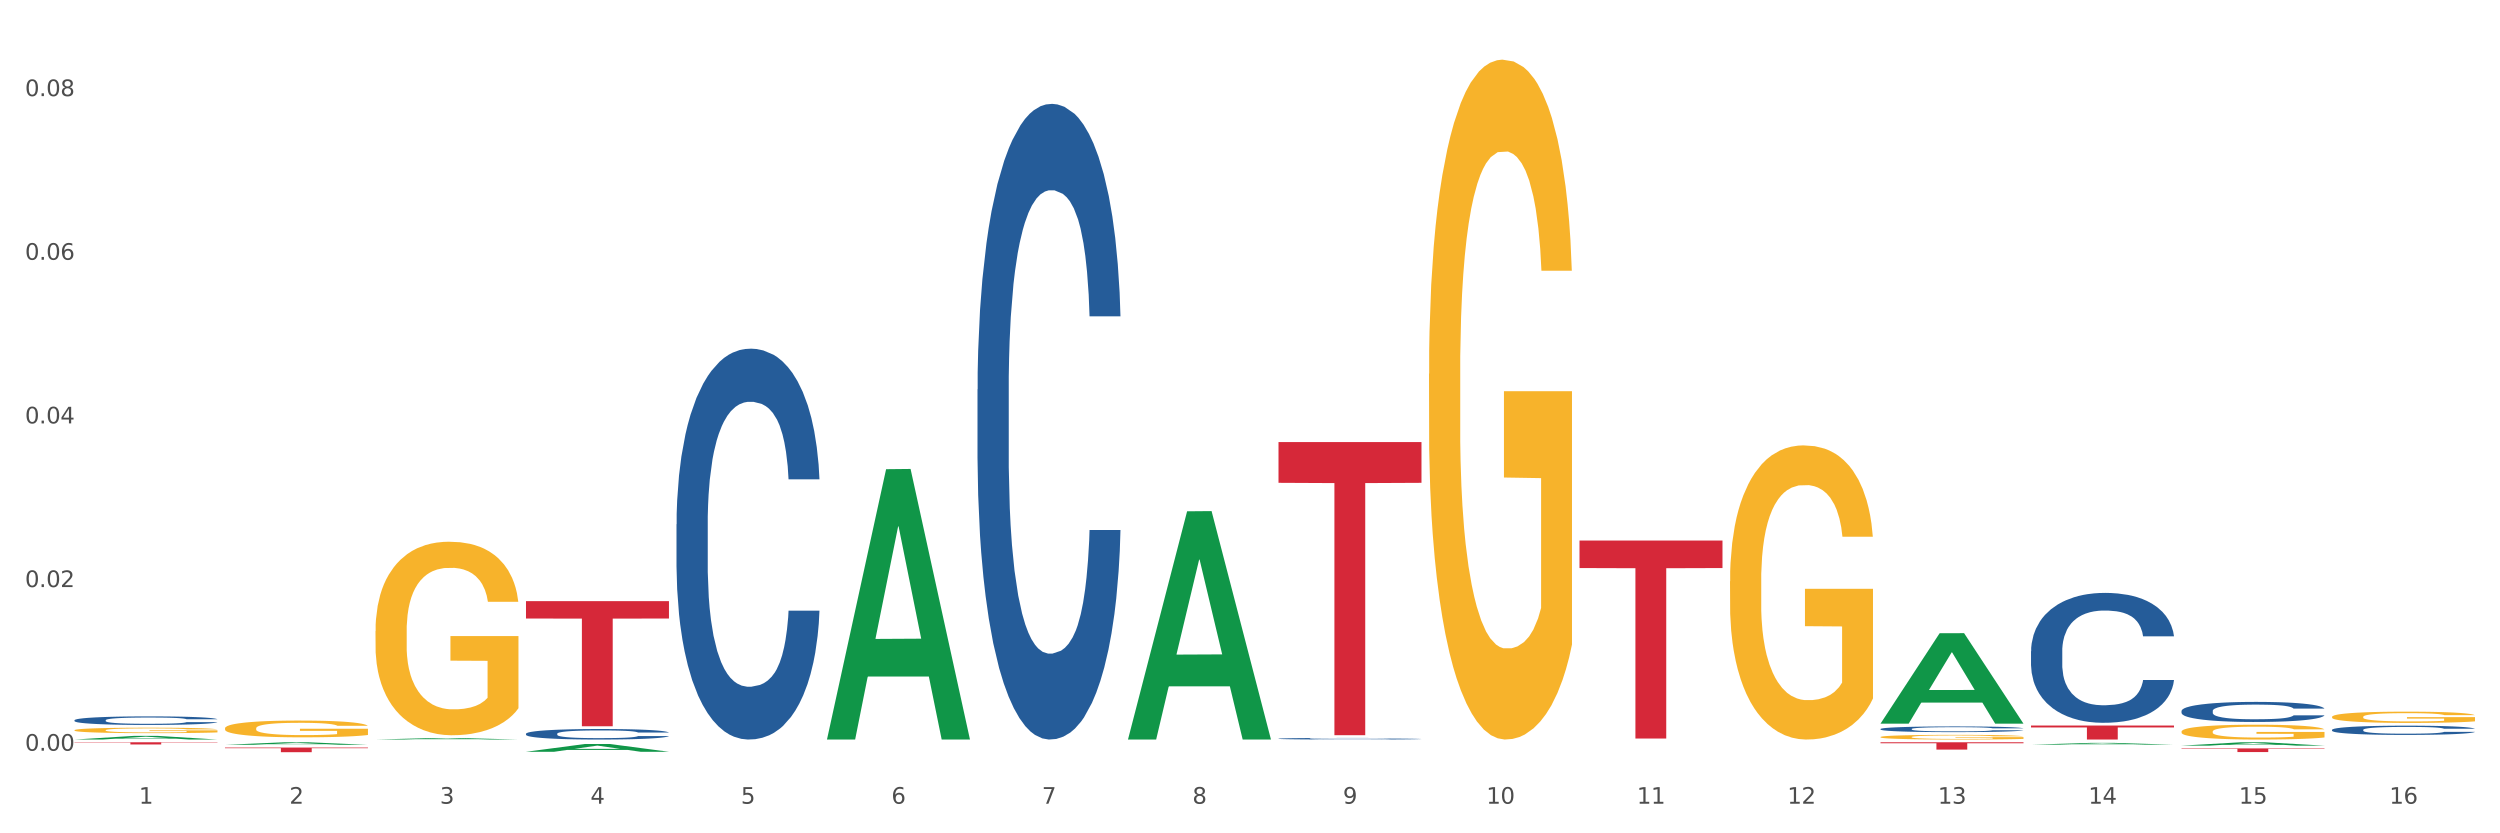 <?xml version="1.0" encoding="utf-8" standalone="no"?>
<!DOCTYPE svg PUBLIC "-//W3C//DTD SVG 1.1//EN"
  "http://www.w3.org/Graphics/SVG/1.1/DTD/svg11.dtd">
<svg xmlns:xlink="http://www.w3.org/1999/xlink" width="1080pt" height="360pt" viewBox="0 0 1080 360" xmlns="http://www.w3.org/2000/svg" version="1.1">
 <rect x="0" y="0" width="1080" height="360" fill="#333333" stroke="none"/>
 <defs>
  <style type="text/css">*{stroke-linejoin: round; stroke-linecap: butt}</style>
 </defs>
 <g id="figure_1">
  <g id="patch_1">
   <path d="M 0 360 
L 1080 360 
L 1080 0 
L 0 0 
z
" style="fill: #ffffff; stroke: #ffffff; stroke-linejoin: miter"/>
  </g>
  <g id="axes_1">
   <g id="matplotlib.axis_1">
    <g id="xtick_1">
     <g id="text_1">
      <!-- 1 -->
      <g style="fill: #4d4d4d" transform="translate(60.004 347.204) scale(0.096 -0.096)">
       <defs>
        <path id="DejaVuSans-31" d="M 794 531 
L 1825 531 
L 1825 4091 
L 703 3866 
L 703 4441 
L 1819 4666 
L 2450 4666 
L 2450 531 
L 3481 531 
L 3481 0 
L 794 0 
L 794 531 
z
" transform="scale(0.016)"/>
       </defs>
       <use xlink:href="#DejaVuSans-31"/>
      </g>
     </g>
    </g>
    <g id="xtick_2">
     <g id="text_2">
      <!-- 2 -->
      <g style="fill: #4d4d4d" transform="translate(125.021 347.204) scale(0.096 -0.096)">
       <defs>
        <path id="DejaVuSans-32" d="M 1228 531 
L 3431 531 
L 3431 0 
L 469 0 
L 469 531 
Q 828 903 1448 1529 
Q 2069 2156 2228 2338 
Q 2531 2678 2651 2914 
Q 2772 3150 2772 3378 
Q 2772 3750 2511 3984 
Q 2250 4219 1831 4219 
Q 1534 4219 1204 4116 
Q 875 4013 500 3803 
L 500 4441 
Q 881 4594 1212 4672 
Q 1544 4750 1819 4750 
Q 2544 4750 2975 4387 
Q 3406 4025 3406 3419 
Q 3406 3131 3298 2873 
Q 3191 2616 2906 2266 
Q 2828 2175 2409 1742 
Q 1991 1309 1228 531 
z
" transform="scale(0.016)"/>
       </defs>
       <use xlink:href="#DejaVuSans-32"/>
      </g>
     </g>
    </g>
    <g id="xtick_3">
     <g id="text_3">
      <!-- 3 -->
      <g style="fill: #4d4d4d" transform="translate(190.039 347.204) scale(0.096 -0.096)">
       <defs>
        <path id="DejaVuSans-33" d="M 2597 2516 
Q 3050 2419 3304 2112 
Q 3559 1806 3559 1356 
Q 3559 666 3084 287 
Q 2609 -91 1734 -91 
Q 1441 -91 1130 -33 
Q 819 25 488 141 
L 488 750 
Q 750 597 1062 519 
Q 1375 441 1716 441 
Q 2309 441 2620 675 
Q 2931 909 2931 1356 
Q 2931 1769 2642 2001 
Q 2353 2234 1838 2234 
L 1294 2234 
L 1294 2753 
L 1863 2753 
Q 2328 2753 2575 2939 
Q 2822 3125 2822 3475 
Q 2822 3834 2567 4026 
Q 2313 4219 1838 4219 
Q 1578 4219 1281 4162 
Q 984 4106 628 3988 
L 628 4550 
Q 988 4650 1302 4700 
Q 1616 4750 1894 4750 
Q 2613 4750 3031 4423 
Q 3450 4097 3450 3541 
Q 3450 3153 3228 2886 
Q 3006 2619 2597 2516 
z
" transform="scale(0.016)"/>
       </defs>
       <use xlink:href="#DejaVuSans-33"/>
      </g>
     </g>
    </g>
    <g id="xtick_4">
     <g id="text_4">
      <!-- 4 -->
      <g style="fill: #4d4d4d" transform="translate(255.056 347.204) scale(0.096 -0.096)">
       <defs>
        <path id="DejaVuSans-34" d="M 2419 4116 
L 825 1625 
L 2419 1625 
L 2419 4116 
z
M 2253 4666 
L 3047 4666 
L 3047 1625 
L 3713 1625 
L 3713 1100 
L 3047 1100 
L 3047 0 
L 2419 0 
L 2419 1100 
L 313 1100 
L 313 1709 
L 2253 4666 
z
" transform="scale(0.016)"/>
       </defs>
       <use xlink:href="#DejaVuSans-34"/>
      </g>
     </g>
    </g>
    <g id="xtick_5">
     <g id="text_5">
      <!-- 5 -->
      <g style="fill: #4d4d4d" transform="translate(320.073 347.204) scale(0.096 -0.096)">
       <defs>
        <path id="DejaVuSans-35" d="M 691 4666 
L 3169 4666 
L 3169 4134 
L 1269 4134 
L 1269 2991 
Q 1406 3038 1543 3061 
Q 1681 3084 1819 3084 
Q 2600 3084 3056 2656 
Q 3513 2228 3513 1497 
Q 3513 744 3044 326 
Q 2575 -91 1722 -91 
Q 1428 -91 1123 -41 
Q 819 9 494 109 
L 494 744 
Q 775 591 1075 516 
Q 1375 441 1709 441 
Q 2250 441 2565 725 
Q 2881 1009 2881 1497 
Q 2881 1984 2565 2268 
Q 2250 2553 1709 2553 
Q 1456 2553 1204 2497 
Q 953 2441 691 2322 
L 691 4666 
z
" transform="scale(0.016)"/>
       </defs>
       <use xlink:href="#DejaVuSans-35"/>
      </g>
     </g>
    </g>
    <g id="xtick_6">
     <g id="text_6">
      <!-- 6 -->
      <g style="fill: #4d4d4d" transform="translate(385.09 347.204) scale(0.096 -0.096)">
       <defs>
        <path id="DejaVuSans-36" d="M 2113 2584 
Q 1688 2584 1439 2293 
Q 1191 2003 1191 1497 
Q 1191 994 1439 701 
Q 1688 409 2113 409 
Q 2538 409 2786 701 
Q 3034 994 3034 1497 
Q 3034 2003 2786 2293 
Q 2538 2584 2113 2584 
z
M 3366 4563 
L 3366 3988 
Q 3128 4100 2886 4159 
Q 2644 4219 2406 4219 
Q 1781 4219 1451 3797 
Q 1122 3375 1075 2522 
Q 1259 2794 1537 2939 
Q 1816 3084 2150 3084 
Q 2853 3084 3261 2657 
Q 3669 2231 3669 1497 
Q 3669 778 3244 343 
Q 2819 -91 2113 -91 
Q 1303 -91 875 529 
Q 447 1150 447 2328 
Q 447 3434 972 4092 
Q 1497 4750 2381 4750 
Q 2619 4750 2861 4703 
Q 3103 4656 3366 4563 
z
" transform="scale(0.016)"/>
       </defs>
       <use xlink:href="#DejaVuSans-36"/>
      </g>
     </g>
    </g>
    <g id="xtick_7">
     <g id="text_7">
      <!-- 7 -->
      <g style="fill: #4d4d4d" transform="translate(450.108 347.204) scale(0.096 -0.096)">
       <defs>
        <path id="DejaVuSans-37" d="M 525 4666 
L 3525 4666 
L 3525 4397 
L 1831 0 
L 1172 0 
L 2766 4134 
L 525 4134 
L 525 4666 
z
" transform="scale(0.016)"/>
       </defs>
       <use xlink:href="#DejaVuSans-37"/>
      </g>
     </g>
    </g>
    <g id="xtick_8">
     <g id="text_8">
      <!-- 8 -->
      <g style="fill: #4d4d4d" transform="translate(515.125 347.204) scale(0.096 -0.096)">
       <defs>
        <path id="DejaVuSans-38" d="M 2034 2216 
Q 1584 2216 1326 1975 
Q 1069 1734 1069 1313 
Q 1069 891 1326 650 
Q 1584 409 2034 409 
Q 2484 409 2743 651 
Q 3003 894 3003 1313 
Q 3003 1734 2745 1975 
Q 2488 2216 2034 2216 
z
M 1403 2484 
Q 997 2584 770 2862 
Q 544 3141 544 3541 
Q 544 4100 942 4425 
Q 1341 4750 2034 4750 
Q 2731 4750 3128 4425 
Q 3525 4100 3525 3541 
Q 3525 3141 3298 2862 
Q 3072 2584 2669 2484 
Q 3125 2378 3379 2068 
Q 3634 1759 3634 1313 
Q 3634 634 3220 271 
Q 2806 -91 2034 -91 
Q 1263 -91 848 271 
Q 434 634 434 1313 
Q 434 1759 690 2068 
Q 947 2378 1403 2484 
z
M 1172 3481 
Q 1172 3119 1398 2916 
Q 1625 2713 2034 2713 
Q 2441 2713 2670 2916 
Q 2900 3119 2900 3481 
Q 2900 3844 2670 4047 
Q 2441 4250 2034 4250 
Q 1625 4250 1398 4047 
Q 1172 3844 1172 3481 
z
" transform="scale(0.016)"/>
       </defs>
       <use xlink:href="#DejaVuSans-38"/>
      </g>
     </g>
    </g>
    <g id="xtick_9">
     <g id="text_9">
      <!-- 9 -->
      <g style="fill: #4d4d4d" transform="translate(580.142 347.204) scale(0.096 -0.096)">
       <defs>
        <path id="DejaVuSans-39" d="M 703 97 
L 703 672 
Q 941 559 1184 500 
Q 1428 441 1663 441 
Q 2288 441 2617 861 
Q 2947 1281 2994 2138 
Q 2813 1869 2534 1725 
Q 2256 1581 1919 1581 
Q 1219 1581 811 2004 
Q 403 2428 403 3163 
Q 403 3881 828 4315 
Q 1253 4750 1959 4750 
Q 2769 4750 3195 4129 
Q 3622 3509 3622 2328 
Q 3622 1225 3098 567 
Q 2575 -91 1691 -91 
Q 1453 -91 1209 -44 
Q 966 3 703 97 
z
M 1959 2075 
Q 2384 2075 2632 2365 
Q 2881 2656 2881 3163 
Q 2881 3666 2632 3958 
Q 2384 4250 1959 4250 
Q 1534 4250 1286 3958 
Q 1038 3666 1038 3163 
Q 1038 2656 1286 2365 
Q 1534 2075 1959 2075 
z
" transform="scale(0.016)"/>
       </defs>
       <use xlink:href="#DejaVuSans-39"/>
      </g>
     </g>
    </g>
    <g id="xtick_10">
     <g id="text_10">
      <!-- 10 -->
      <g style="fill: #4d4d4d" transform="translate(642.105 347.204) scale(0.096 -0.096)">
       <defs>
        <path id="DejaVuSans-30" d="M 2034 4250 
Q 1547 4250 1301 3770 
Q 1056 3291 1056 2328 
Q 1056 1369 1301 889 
Q 1547 409 2034 409 
Q 2525 409 2770 889 
Q 3016 1369 3016 2328 
Q 3016 3291 2770 3770 
Q 2525 4250 2034 4250 
z
M 2034 4750 
Q 2819 4750 3233 4129 
Q 3647 3509 3647 2328 
Q 3647 1150 3233 529 
Q 2819 -91 2034 -91 
Q 1250 -91 836 529 
Q 422 1150 422 2328 
Q 422 3509 836 4129 
Q 1250 4750 2034 4750 
z
" transform="scale(0.016)"/>
       </defs>
       <use xlink:href="#DejaVuSans-31"/>
       <use xlink:href="#DejaVuSans-30" transform="translate(63.623 0)"/>
      </g>
     </g>
    </g>
    <g id="xtick_11">
     <g id="text_11">
      <!-- 11 -->
      <g style="fill: #4d4d4d" transform="translate(707.123 347.204) scale(0.096 -0.096)">
       <use xlink:href="#DejaVuSans-31"/>
       <use xlink:href="#DejaVuSans-31" transform="translate(63.623 0)"/>
      </g>
     </g>
    </g>
    <g id="xtick_12">
     <g id="text_12">
      <!-- 12 -->
      <g style="fill: #4d4d4d" transform="translate(772.14 347.204) scale(0.096 -0.096)">
       <use xlink:href="#DejaVuSans-31"/>
       <use xlink:href="#DejaVuSans-32" transform="translate(63.623 0)"/>
      </g>
     </g>
    </g>
    <g id="xtick_13">
     <g id="text_13">
      <!-- 13 -->
      <g style="fill: #4d4d4d" transform="translate(837.157 347.204) scale(0.096 -0.096)">
       <use xlink:href="#DejaVuSans-31"/>
       <use xlink:href="#DejaVuSans-33" transform="translate(63.623 0)"/>
      </g>
     </g>
    </g>
    <g id="xtick_14">
     <g id="text_14">
      <!-- 14 -->
      <g style="fill: #4d4d4d" transform="translate(902.174 347.204) scale(0.096 -0.096)">
       <use xlink:href="#DejaVuSans-31"/>
       <use xlink:href="#DejaVuSans-34" transform="translate(63.623 0)"/>
      </g>
     </g>
    </g>
    <g id="xtick_15">
     <g id="text_15">
      <!-- 15 -->
      <g style="fill: #4d4d4d" transform="translate(967.192 347.204) scale(0.096 -0.096)">
       <use xlink:href="#DejaVuSans-31"/>
       <use xlink:href="#DejaVuSans-35" transform="translate(63.623 0)"/>
      </g>
     </g>
    </g>
    <g id="xtick_16">
     <g id="text_16">
      <!-- 16 -->
      <g style="fill: #4d4d4d" transform="translate(1032.209 347.204) scale(0.096 -0.096)">
       <use xlink:href="#DejaVuSans-31"/>
       <use xlink:href="#DejaVuSans-36" transform="translate(63.623 0)"/>
      </g>
     </g>
    </g>
    <g id="xtick_17"/>
    <g id="xtick_18"/>
    <g id="xtick_19"/>
    <g id="xtick_20"/>
    <g id="xtick_21"/>
    <g id="xtick_22"/>
    <g id="xtick_23"/>
    <g id="xtick_24"/>
    <g id="xtick_25"/>
    <g id="xtick_26"/>
    <g id="xtick_27"/>
    <g id="xtick_28"/>
    <g id="xtick_29"/>
    <g id="xtick_30"/>
    <g id="xtick_31"/>
   </g>
   <g id="matplotlib.axis_2">
    <g id="ytick_1">
     <g id="text_17">
      <!-- 0.00 -->
      <g style="fill: #4d4d4d" transform="translate(10.8 324.31) scale(0.096 -0.096)">
       <defs>
        <path id="DejaVuSans-2e" d="M 684 794 
L 1344 794 
L 1344 0 
L 684 0 
L 684 794 
z
" transform="scale(0.016)"/>
       </defs>
       <use xlink:href="#DejaVuSans-30"/>
       <use xlink:href="#DejaVuSans-2e" transform="translate(63.623 0)"/>
       <use xlink:href="#DejaVuSans-30" transform="translate(95.41 0)"/>
       <use xlink:href="#DejaVuSans-30" transform="translate(159.033 0)"/>
      </g>
     </g>
    </g>
    <g id="ytick_2">
     <g id="text_18">
      <!-- 0.02 -->
      <g style="fill: #4d4d4d" transform="translate(10.8 253.614) scale(0.096 -0.096)">
       <use xlink:href="#DejaVuSans-30"/>
       <use xlink:href="#DejaVuSans-2e" transform="translate(63.623 0)"/>
       <use xlink:href="#DejaVuSans-30" transform="translate(95.41 0)"/>
       <use xlink:href="#DejaVuSans-32" transform="translate(159.033 0)"/>
      </g>
     </g>
    </g>
    <g id="ytick_3">
     <g id="text_19">
      <!-- 0.04 -->
      <g style="fill: #4d4d4d" transform="translate(10.8 182.918) scale(0.096 -0.096)">
       <use xlink:href="#DejaVuSans-30"/>
       <use xlink:href="#DejaVuSans-2e" transform="translate(63.623 0)"/>
       <use xlink:href="#DejaVuSans-30" transform="translate(95.41 0)"/>
       <use xlink:href="#DejaVuSans-34" transform="translate(159.033 0)"/>
      </g>
     </g>
    </g>
    <g id="ytick_4">
     <g id="text_20">
      <!-- 0.06 -->
      <g style="fill: #4d4d4d" transform="translate(10.8 112.222) scale(0.096 -0.096)">
       <use xlink:href="#DejaVuSans-30"/>
       <use xlink:href="#DejaVuSans-2e" transform="translate(63.623 0)"/>
       <use xlink:href="#DejaVuSans-30" transform="translate(95.41 0)"/>
       <use xlink:href="#DejaVuSans-36" transform="translate(159.033 0)"/>
      </g>
     </g>
    </g>
    <g id="ytick_5">
     <g id="text_21">
      <!-- 0.08 -->
      <g style="fill: #4d4d4d" transform="translate(10.8 41.526) scale(0.096 -0.096)">
       <use xlink:href="#DejaVuSans-30"/>
       <use xlink:href="#DejaVuSans-2e" transform="translate(63.623 0)"/>
       <use xlink:href="#DejaVuSans-30" transform="translate(95.41 0)"/>
       <use xlink:href="#DejaVuSans-38" transform="translate(159.033 0)"/>
      </g>
     </g>
    </g>
    <g id="ytick_6"/>
    <g id="ytick_7"/>
    <g id="ytick_8"/>
    <g id="ytick_9"/>
   </g>
   <g id="PolyCollection_1">
    <path d="M 32.175 319.48 
L 32.239 319.479 
L 57.709 317.907 
L 68.28 317.906 
L 93.941 319.483 
L 81.715 319.483 
L 76.176 319.116 
L 49.877 319.116 
L 49.686 319.122 
L 44.337 319.483 
L 32.175 319.483 
L 32.175 319.48 
L 53.188 318.897 
L 72.864 318.895 
L 63.122 318.242 
L 62.995 318.239 
L 62.867 318.244 
L 53.125 318.895 
L 53.188 318.897 
L 32.175 319.48 
z
" clip-path="url(#p9dc1714700)" style="fill: #109648"/>
    <path d="M 617.33 161.489 
L 617.403 161.221 
L 617.403 151.564 
L 617.549 143.249 
L 618.278 123.131 
L 619.372 106.5 
L 620.174 97.648 
L 620.976 90.406 
L 621.924 83.163 
L 623.091 75.652 
L 625.206 64.654 
L 626.519 59.021 
L 628.123 53.12 
L 631.04 44.536 
L 633.155 39.708 
L 635.342 35.684 
L 638.916 30.856 
L 641.249 28.71 
L 643.729 27.101 
L 646.718 26.028 
L 648.979 25.759 
L 653.938 26.564 
L 658.167 28.978 
L 660.209 30.856 
L 662.835 34.075 
L 664.22 36.221 
L 666.481 40.513 
L 668.814 46.146 
L 670.419 50.974 
L 672.825 60.094 
L 674.648 69.215 
L 676.325 80.481 
L 677.201 88.26 
L 677.857 95.502 
L 678.44 103.818 
L 679.024 116.961 
L 665.897 116.961 
L 665.387 107.573 
L 664.585 98.721 
L 663.418 90.137 
L 662.397 84.772 
L 660.647 78.066 
L 659.043 73.775 
L 657.365 70.556 
L 655.323 67.873 
L 653.719 66.532 
L 651.458 65.459 
L 647.01 65.727 
L 644.02 67.873 
L 641.978 70.556 
L 640.666 72.97 
L 639.499 75.652 
L 638.186 79.408 
L 636.655 85.041 
L 635.561 90.137 
L 634.467 96.575 
L 633.592 103.013 
L 632.79 110.524 
L 632.134 118.571 
L 631.623 126.886 
L 631.186 137.079 
L 630.821 153.979 
L 630.821 190.728 
L 630.967 199.043 
L 631.332 210.041 
L 631.769 218.356 
L 632.498 228.281 
L 633.155 234.987 
L 634.394 244.644 
L 635.78 252.691 
L 636.874 257.788 
L 637.968 262.08 
L 639.864 267.981 
L 641.978 272.809 
L 643.801 275.76 
L 646.281 278.442 
L 647.958 279.515 
L 649.417 280.052 
L 652.99 280.052 
L 655.542 279.247 
L 658.386 277.369 
L 660.574 274.955 
L 662.397 272.005 
L 664.439 267.176 
L 665.752 262.616 
L 665.752 206.554 
L 649.708 206.286 
L 649.708 169 
L 679.097 169 
L 679.097 278.442 
L 677.857 284.075 
L 676.471 289.172 
L 675.013 293.732 
L 672.825 299.365 
L 670.2 304.73 
L 667.866 308.485 
L 665.387 311.704 
L 662.47 314.655 
L 658.678 317.337 
L 656.344 318.41 
L 653.427 319.215 
L 650 319.483 
L 647.01 318.947 
L 644.093 317.606 
L 641.03 315.191 
L 638.041 311.704 
L 635.78 308.217 
L 633.519 303.925 
L 631.113 298.292 
L 629.217 292.927 
L 627.758 288.099 
L 626.154 281.93 
L 624.404 273.882 
L 623.091 266.64 
L 621.924 259.129 
L 620.685 249.472 
L 619.81 241.157 
L 618.934 230.696 
L 618.424 222.917 
L 617.841 210.846 
L 617.403 193.947 
L 617.33 161.489 
z
" clip-path="url(#p9dc1714700)" style="fill: #f7b32b"/>
    <path d="M 747.365 251.126 
L 747.438 251.01 
L 747.438 246.832 
L 747.583 243.234 
L 748.313 234.53 
L 749.407 227.334 
L 750.209 223.504 
L 751.011 220.371 
L 751.959 217.237 
L 753.126 213.988 
L 755.24 209.229 
L 756.553 206.792 
L 758.157 204.239 
L 761.074 200.525 
L 763.189 198.436 
L 765.377 196.695 
L 768.95 194.606 
L 771.284 193.678 
L 773.763 192.982 
L 776.753 192.517 
L 779.014 192.401 
L 783.972 192.749 
L 788.202 193.794 
L 790.244 194.606 
L 792.869 195.999 
L 794.255 196.927 
L 796.515 198.784 
L 798.849 201.222 
L 800.453 203.311 
L 802.86 207.256 
L 804.683 211.202 
L 806.36 216.077 
L 807.235 219.442 
L 807.891 222.576 
L 808.475 226.174 
L 809.058 231.86 
L 795.932 231.86 
L 795.421 227.799 
L 794.619 223.969 
L 793.452 220.255 
L 792.432 217.934 
L 790.681 215.032 
L 789.077 213.175 
L 787.4 211.783 
L 785.358 210.622 
L 783.754 210.042 
L 781.493 209.578 
L 777.045 209.694 
L 774.055 210.622 
L 772.013 211.783 
L 770.7 212.827 
L 769.533 213.988 
L 768.221 215.613 
L 766.689 218.05 
L 765.596 220.255 
L 764.502 223.04 
L 763.627 225.826 
L 762.824 229.075 
L 762.168 232.557 
L 761.658 236.155 
L 761.22 240.565 
L 760.856 247.876 
L 760.856 263.776 
L 761.001 267.374 
L 761.366 272.132 
L 761.804 275.73 
L 762.533 280.024 
L 763.189 282.925 
L 764.429 287.103 
L 765.814 290.585 
L 766.908 292.79 
L 768.002 294.647 
L 769.898 297.2 
L 772.013 299.289 
L 773.836 300.566 
L 776.315 301.727 
L 777.993 302.191 
L 779.451 302.423 
L 783.024 302.423 
L 785.577 302.075 
L 788.421 301.262 
L 790.608 300.218 
L 792.432 298.941 
L 794.473 296.852 
L 795.786 294.879 
L 795.786 270.623 
L 779.743 270.507 
L 779.743 254.375 
L 809.131 254.375 
L 809.131 301.727 
L 807.891 304.164 
L 806.506 306.369 
L 805.047 308.342 
L 802.86 310.779 
L 800.234 313.1 
L 797.901 314.725 
L 795.421 316.118 
L 792.504 317.394 
L 788.712 318.555 
L 786.379 319.019 
L 783.462 319.367 
L 780.034 319.483 
L 777.045 319.251 
L 774.128 318.671 
L 771.065 317.626 
L 768.075 316.118 
L 765.814 314.609 
L 763.554 312.752 
L 761.147 310.315 
L 759.251 307.994 
L 757.793 305.905 
L 756.188 303.235 
L 754.438 299.754 
L 753.126 296.62 
L 751.959 293.37 
L 750.719 289.192 
L 749.844 285.595 
L 748.969 281.068 
L 748.459 277.703 
L 747.875 272.48 
L 747.438 265.169 
L 747.365 251.126 
z
" clip-path="url(#p9dc1714700)" style="fill: #f7b32b"/>
    <path d="M 812.382 318.394 
L 812.455 318.392 
L 812.455 318.325 
L 812.601 318.268 
L 813.33 318.129 
L 814.424 318.015 
L 815.226 317.954 
L 816.028 317.904 
L 816.976 317.854 
L 818.143 317.802 
L 820.258 317.726 
L 821.57 317.687 
L 823.175 317.647 
L 826.092 317.588 
L 828.206 317.554 
L 830.394 317.527 
L 833.967 317.493 
L 836.301 317.478 
L 838.78 317.467 
L 841.77 317.46 
L 844.031 317.458 
L 848.99 317.464 
L 853.219 317.48 
L 855.261 317.493 
L 857.886 317.515 
L 859.272 317.53 
L 861.532 317.56 
L 863.866 317.599 
L 865.47 317.632 
L 867.877 317.695 
L 869.7 317.758 
L 871.377 317.835 
L 872.252 317.889 
L 872.909 317.939 
L 873.492 317.996 
L 874.075 318.087 
L 860.949 318.087 
L 860.439 318.022 
L 859.636 317.961 
L 858.47 317.902 
L 857.449 317.865 
L 855.699 317.819 
L 854.094 317.789 
L 852.417 317.767 
L 850.375 317.748 
L 848.771 317.739 
L 846.51 317.732 
L 842.062 317.734 
L 839.072 317.748 
L 837.03 317.767 
L 835.717 317.784 
L 834.551 317.802 
L 833.238 317.828 
L 831.707 317.867 
L 830.613 317.902 
L 829.519 317.946 
L 828.644 317.991 
L 827.842 318.043 
L 827.185 318.098 
L 826.675 318.155 
L 826.237 318.226 
L 825.873 318.342 
L 825.873 318.596 
L 826.019 318.653 
L 826.383 318.729 
L 826.821 318.786 
L 827.55 318.854 
L 828.206 318.901 
L 829.446 318.967 
L 830.832 319.023 
L 831.925 319.058 
L 833.019 319.087 
L 834.915 319.128 
L 837.03 319.161 
L 838.853 319.182 
L 841.333 319.2 
L 843.01 319.208 
L 844.468 319.211 
L 848.042 319.211 
L 850.594 319.206 
L 853.438 319.193 
L 855.626 319.176 
L 857.449 319.156 
L 859.491 319.123 
L 860.803 319.091 
L 860.803 318.705 
L 844.76 318.703 
L 844.76 318.446 
L 874.148 318.446 
L 874.148 319.2 
L 872.909 319.239 
L 871.523 319.274 
L 870.065 319.306 
L 867.877 319.345 
L 865.252 319.382 
L 862.918 319.407 
L 860.439 319.43 
L 857.522 319.45 
L 853.73 319.468 
L 851.396 319.476 
L 848.479 319.481 
L 845.052 319.483 
L 842.062 319.48 
L 839.145 319.47 
L 836.082 319.454 
L 833.092 319.43 
L 830.832 319.406 
L 828.571 319.376 
L 826.164 319.337 
L 824.268 319.3 
L 822.81 319.267 
L 821.206 319.224 
L 819.455 319.169 
L 818.143 319.119 
L 816.976 319.067 
L 815.736 319.001 
L 814.861 318.943 
L 813.986 318.871 
L 813.476 318.817 
L 812.892 318.734 
L 812.455 318.618 
L 812.382 318.394 
z
" clip-path="url(#p9dc1714700)" style="fill: #f7b32b"/>
    <path d="M 942.416 316.034 
L 942.489 316.028 
L 942.489 315.817 
L 942.635 315.636 
L 943.364 315.197 
L 944.458 314.834 
L 945.26 314.64 
L 946.063 314.482 
L 947.011 314.324 
L 948.177 314.16 
L 950.292 313.92 
L 951.605 313.797 
L 953.209 313.668 
L 956.126 313.481 
L 958.241 313.375 
L 960.429 313.288 
L 964.002 313.182 
L 966.335 313.135 
L 968.815 313.1 
L 971.805 313.077 
L 974.065 313.071 
L 979.024 313.088 
L 983.254 313.141 
L 985.296 313.182 
L 987.921 313.252 
L 989.306 313.299 
L 991.567 313.393 
L 993.901 313.516 
L 995.505 313.621 
L 997.911 313.82 
L 999.734 314.02 
L 1001.412 314.265 
L 1002.287 314.435 
L 1002.943 314.593 
L 1003.526 314.775 
L 1004.11 315.062 
L 990.984 315.062 
L 990.473 314.857 
L 989.671 314.664 
L 988.504 314.476 
L 987.483 314.359 
L 985.733 314.213 
L 984.129 314.119 
L 982.451 314.049 
L 980.41 313.99 
L 978.805 313.961 
L 976.545 313.938 
L 972.096 313.943 
L 969.106 313.99 
L 967.065 314.049 
L 965.752 314.102 
L 964.585 314.16 
L 963.273 314.242 
L 961.741 314.365 
L 960.647 314.476 
L 959.553 314.617 
L 958.678 314.757 
L 957.876 314.921 
L 957.22 315.097 
L 956.709 315.279 
L 956.272 315.501 
L 955.907 315.87 
L 955.907 316.672 
L 956.053 316.854 
L 956.418 317.094 
L 956.855 317.276 
L 957.585 317.492 
L 958.241 317.639 
L 959.481 317.849 
L 960.866 318.025 
L 961.96 318.136 
L 963.054 318.23 
L 964.95 318.359 
L 967.065 318.464 
L 968.888 318.529 
L 971.367 318.587 
L 973.044 318.611 
L 974.503 318.622 
L 978.076 318.622 
L 980.628 318.605 
L 983.472 318.564 
L 985.66 318.511 
L 987.483 318.447 
L 989.525 318.341 
L 990.838 318.242 
L 990.838 317.018 
L 974.795 317.012 
L 974.795 316.198 
L 1004.183 316.198 
L 1004.183 318.587 
L 1002.943 318.71 
L 1001.558 318.822 
L 1000.099 318.921 
L 997.911 319.044 
L 995.286 319.161 
L 992.953 319.243 
L 990.473 319.313 
L 987.556 319.378 
L 983.764 319.436 
L 981.431 319.46 
L 978.514 319.477 
L 975.086 319.483 
L 972.096 319.472 
L 969.179 319.442 
L 966.117 319.39 
L 963.127 319.313 
L 960.866 319.237 
L 958.605 319.144 
L 956.199 319.021 
L 954.303 318.903 
L 952.844 318.798 
L 951.24 318.663 
L 949.49 318.488 
L 948.177 318.33 
L 947.011 318.166 
L 945.771 317.955 
L 944.896 317.773 
L 944.021 317.545 
L 943.51 317.375 
L 942.927 317.112 
L 942.489 316.743 
L 942.416 316.034 
z
" clip-path="url(#p9dc1714700)" style="fill: #f7b32b"/>
    <path d="M 942.416 323.295 
L 1004.183 323.295 
L 1004.183 323.518 
L 979.886 323.52 
L 979.886 324.903 
L 966.567 324.903 
L 966.567 323.52 
L 942.416 323.518 
L 942.416 323.296 
L 942.416 323.295 
z
" clip-path="url(#p9dc1714700)" style="fill: #d62839"/>
    <path d="M 812.382 320.663 
L 874.148 320.663 
L 874.148 321.102 
L 849.852 321.105 
L 849.852 323.826 
L 836.532 323.826 
L 836.532 321.105 
L 812.382 321.102 
L 812.382 320.666 
L 812.382 320.663 
z
" clip-path="url(#p9dc1714700)" style="fill: #d62839"/>
    <path d="M 682.347 233.509 
L 744.114 233.509 
L 744.114 245.394 
L 719.817 245.475 
L 719.817 319.036 
L 706.498 319.036 
L 706.498 245.475 
L 682.347 245.394 
L 682.347 233.589 
L 682.347 233.509 
z
" clip-path="url(#p9dc1714700)" style="fill: #d62839"/>
    <path d="M 552.313 190.979 
L 614.079 190.979 
L 614.079 208.578 
L 589.783 208.697 
L 589.783 317.617 
L 576.463 317.617 
L 576.463 208.697 
L 552.313 208.578 
L 552.313 191.098 
L 552.313 190.979 
z
" clip-path="url(#p9dc1714700)" style="fill: #d62839"/>
    <path d="M 227.227 259.682 
L 288.993 259.682 
L 288.993 267.196 
L 264.696 267.247 
L 264.696 313.751 
L 251.377 313.751 
L 251.377 267.247 
L 227.227 267.196 
L 227.227 259.733 
L 227.227 259.682 
z
" clip-path="url(#p9dc1714700)" style="fill: #d62839"/>
    <path d="M 97.192 322.944 
L 158.959 322.944 
L 158.959 323.223 
L 134.662 323.224 
L 134.662 324.95 
L 121.343 324.95 
L 121.343 323.224 
L 97.192 323.223 
L 97.192 322.946 
L 97.192 322.944 
z
" clip-path="url(#p9dc1714700)" style="fill: #d62839"/>
    <path d="M 162.209 272.657 
L 162.282 272.58 
L 162.282 269.832 
L 162.428 267.465 
L 163.157 261.738 
L 164.251 257.004 
L 165.054 254.485 
L 165.856 252.423 
L 166.804 250.361 
L 167.97 248.223 
L 170.085 245.093 
L 171.398 243.49 
L 173.002 241.81 
L 175.919 239.366 
L 178.034 237.992 
L 180.222 236.847 
L 183.795 235.472 
L 186.128 234.862 
L 188.608 234.403 
L 191.598 234.098 
L 193.858 234.022 
L 198.817 234.251 
L 203.047 234.938 
L 205.089 235.472 
L 207.714 236.389 
L 209.099 236.999 
L 211.36 238.221 
L 213.694 239.825 
L 215.298 241.199 
L 217.704 243.795 
L 219.528 246.391 
L 221.205 249.598 
L 222.08 251.812 
L 222.736 253.874 
L 223.32 256.241 
L 223.903 259.982 
L 210.777 259.982 
L 210.266 257.31 
L 209.464 254.79 
L 208.297 252.347 
L 207.276 250.82 
L 205.526 248.911 
L 203.922 247.689 
L 202.245 246.773 
L 200.203 246.009 
L 198.598 245.627 
L 196.338 245.322 
L 191.889 245.398 
L 188.9 246.009 
L 186.858 246.773 
L 185.545 247.46 
L 184.378 248.223 
L 183.066 249.292 
L 181.534 250.896 
L 180.44 252.347 
L 179.347 254.179 
L 178.471 256.012 
L 177.669 258.15 
L 177.013 260.44 
L 176.503 262.807 
L 176.065 265.709 
L 175.7 270.519 
L 175.7 280.979 
L 175.846 283.346 
L 176.211 286.477 
L 176.648 288.844 
L 177.378 291.669 
L 178.034 293.578 
L 179.274 296.327 
L 180.659 298.617 
L 181.753 300.068 
L 182.847 301.29 
L 184.743 302.969 
L 186.858 304.344 
L 188.681 305.184 
L 191.16 305.947 
L 192.837 306.253 
L 194.296 306.405 
L 197.869 306.405 
L 200.422 306.176 
L 203.266 305.642 
L 205.453 304.955 
L 207.276 304.115 
L 209.318 302.74 
L 210.631 301.442 
L 210.631 285.484 
L 194.588 285.408 
L 194.588 274.795 
L 223.976 274.795 
L 223.976 305.947 
L 222.736 307.551 
L 221.351 309.001 
L 219.892 310.299 
L 217.704 311.903 
L 215.079 313.43 
L 212.746 314.499 
L 210.266 315.415 
L 207.349 316.255 
L 203.557 317.019 
L 201.224 317.324 
L 198.307 317.553 
L 194.879 317.629 
L 191.889 317.477 
L 188.972 317.095 
L 185.91 316.408 
L 182.92 315.415 
L 180.659 314.422 
L 178.399 313.201 
L 175.992 311.597 
L 174.096 310.07 
L 172.638 308.696 
L 171.033 306.94 
L 169.283 304.649 
L 167.97 302.588 
L 166.804 300.45 
L 165.564 297.701 
L 164.689 295.334 
L 163.814 292.356 
L 163.303 290.142 
L 162.72 286.706 
L 162.282 281.896 
L 162.209 272.657 
z
" clip-path="url(#p9dc1714700)" style="fill: #f7b32b"/>
    <path d="M 32.175 320.663 
L 93.941 320.663 
L 93.941 320.795 
L 69.645 320.796 
L 69.645 321.614 
L 56.325 321.614 
L 56.325 320.796 
L 32.175 320.795 
L 32.175 320.664 
L 32.175 320.663 
z
" clip-path="url(#p9dc1714700)" style="fill: #d62839"/>
    <path d="M 32.175 315.453 
L 32.248 315.451 
L 32.248 315.373 
L 32.394 315.306 
L 33.123 315.144 
L 34.217 315.01 
L 35.019 314.939 
L 35.821 314.88 
L 36.769 314.822 
L 37.936 314.761 
L 40.051 314.673 
L 41.363 314.627 
L 42.968 314.58 
L 45.885 314.511 
L 47.999 314.472 
L 50.187 314.439 
L 53.76 314.4 
L 56.094 314.383 
L 58.573 314.37 
L 61.563 314.361 
L 63.824 314.359 
L 68.783 314.366 
L 73.012 314.385 
L 75.054 314.4 
L 77.679 314.426 
L 79.065 314.444 
L 81.326 314.478 
L 83.659 314.524 
L 85.263 314.562 
L 87.67 314.636 
L 89.493 314.709 
L 91.17 314.8 
L 92.045 314.863 
L 92.702 314.921 
L 93.285 314.988 
L 93.868 315.094 
L 80.742 315.094 
L 80.232 315.019 
L 79.43 314.947 
L 78.263 314.878 
L 77.242 314.835 
L 75.492 314.781 
L 73.887 314.746 
L 72.21 314.72 
L 70.168 314.699 
L 68.564 314.688 
L 66.303 314.679 
L 61.855 314.681 
L 58.865 314.699 
L 56.823 314.72 
L 55.511 314.74 
L 54.344 314.761 
L 53.031 314.792 
L 51.5 314.837 
L 50.406 314.878 
L 49.312 314.93 
L 48.437 314.982 
L 47.635 315.042 
L 46.979 315.107 
L 46.468 315.174 
L 46.031 315.256 
L 45.666 315.393 
L 45.666 315.689 
L 45.812 315.756 
L 46.176 315.844 
L 46.614 315.911 
L 47.343 315.991 
L 47.999 316.045 
L 49.239 316.123 
L 50.625 316.188 
L 51.719 316.229 
L 52.812 316.264 
L 54.708 316.311 
L 56.823 316.35 
L 58.646 316.374 
L 61.126 316.396 
L 62.803 316.404 
L 64.261 316.409 
L 67.835 316.409 
L 70.387 316.402 
L 73.231 316.387 
L 75.419 316.368 
L 77.242 316.344 
L 79.284 316.305 
L 80.596 316.268 
L 80.596 315.816 
L 64.553 315.814 
L 64.553 315.514 
L 93.941 315.514 
L 93.941 316.396 
L 92.702 316.441 
L 91.316 316.482 
L 89.858 316.519 
L 87.67 316.564 
L 85.045 316.607 
L 82.711 316.638 
L 80.232 316.664 
L 77.315 316.687 
L 73.523 316.709 
L 71.189 316.718 
L 68.272 316.724 
L 64.845 316.726 
L 61.855 316.722 
L 58.938 316.711 
L 55.875 316.692 
L 52.885 316.664 
L 50.625 316.636 
L 48.364 316.601 
L 45.958 316.556 
L 44.062 316.512 
L 42.603 316.473 
L 40.999 316.424 
L 39.249 316.359 
L 37.936 316.301 
L 36.769 316.24 
L 35.529 316.162 
L 34.654 316.095 
L 33.779 316.011 
L 33.269 315.948 
L 32.685 315.851 
L 32.248 315.715 
L 32.175 315.453 
z
" clip-path="url(#p9dc1714700)" style="fill: #f7b32b"/>
    <path d="M 32.175 311.139 
L 32.248 311.136 
L 32.248 311.041 
L 32.467 310.913 
L 33.27 310.676 
L 34.292 310.496 
L 36.045 310.287 
L 36.994 310.199 
L 38.235 310.1 
L 40.79 309.941 
L 43.711 309.806 
L 45.755 309.732 
L 47.288 309.684 
L 50.72 309.6 
L 52.691 309.562 
L 54.735 309.532 
L 56.487 309.512 
L 59.408 309.488 
L 61.744 309.478 
L 64.445 309.475 
L 66.709 309.478 
L 69.702 309.491 
L 74.083 309.532 
L 75.762 309.556 
L 78.025 309.596 
L 80.362 309.65 
L 82.26 309.705 
L 84.45 309.782 
L 86.713 309.884 
L 88.904 310.013 
L 90.437 310.131 
L 91.678 310.256 
L 92.773 310.408 
L 93.576 310.574 
L 93.941 310.713 
L 80.581 310.713 
L 80.216 310.588 
L 79.485 310.452 
L 78.755 310.361 
L 77.952 310.287 
L 76.711 310.202 
L 75.616 310.148 
L 73.791 310.084 
L 72.111 310.043 
L 70.724 310.019 
L 69.045 309.999 
L 65.468 309.979 
L 62.912 309.979 
L 61.306 309.985 
L 59.335 310.002 
L 57.655 310.026 
L 55.684 310.067 
L 54.151 310.111 
L 52.618 310.168 
L 51.742 310.209 
L 50.427 310.283 
L 49.551 310.344 
L 48.383 310.449 
L 47.726 310.523 
L 46.558 310.716 
L 46.047 310.858 
L 45.828 310.957 
L 45.682 311.065 
L 45.682 311.593 
L 46.12 311.83 
L 46.485 311.931 
L 47.069 312.046 
L 48.164 312.195 
L 49.77 312.34 
L 51.45 312.445 
L 52.837 312.51 
L 54.151 312.557 
L 55.465 312.594 
L 57.071 312.628 
L 58.386 312.648 
L 60.357 312.669 
L 62.693 312.679 
L 64.518 312.679 
L 68.242 312.662 
L 69.921 312.645 
L 71.527 312.621 
L 73.28 312.584 
L 74.667 312.544 
L 75.47 312.513 
L 76.784 312.449 
L 77.806 312.381 
L 78.682 312.303 
L 79.266 312.236 
L 79.923 312.134 
L 80.435 312.019 
L 80.581 311.958 
L 93.941 311.958 
L 93.649 312.08 
L 93.138 312.198 
L 92.116 312.357 
L 91.313 312.449 
L 90.072 312.56 
L 88.758 312.655 
L 86.932 312.76 
L 85.253 312.838 
L 83.501 312.906 
L 81.603 312.966 
L 78.171 313.051 
L 76.93 313.075 
L 74.302 313.115 
L 72.257 313.139 
L 69.264 313.163 
L 66.198 313.176 
L 62.985 313.18 
L 60.138 313.173 
L 56.998 313.153 
L 55.027 313.132 
L 52.837 313.102 
L 50.281 313.054 
L 47.872 312.997 
L 45.609 312.929 
L 43.492 312.851 
L 41.52 312.763 
L 38.965 312.618 
L 37.067 312.476 
L 35.679 312.344 
L 34.73 312.232 
L 33.781 312.09 
L 33.27 311.992 
L 32.467 311.755 
L 32.175 311.535 
L 32.175 311.139 
z
" clip-path="url(#p9dc1714700)" style="fill: #255c99"/>
    <path d="M 227.227 316.976 
L 227.3 316.972 
L 227.3 316.856 
L 227.519 316.698 
L 228.322 316.406 
L 229.344 316.186 
L 231.096 315.928 
L 232.045 315.82 
L 233.287 315.7 
L 235.842 315.504 
L 238.762 315.338 
L 240.807 315.246 
L 242.34 315.188 
L 245.771 315.084 
L 247.743 315.039 
L 249.787 315.001 
L 251.539 314.976 
L 254.459 314.947 
L 256.796 314.935 
L 259.497 314.93 
L 261.76 314.935 
L 264.754 314.951 
L 269.134 315.001 
L 270.814 315.03 
L 273.077 315.08 
L 275.413 315.147 
L 277.312 315.213 
L 279.502 315.309 
L 281.765 315.434 
L 283.955 315.592 
L 285.489 315.737 
L 286.73 315.891 
L 287.825 316.078 
L 288.628 316.282 
L 288.993 316.452 
L 275.632 316.452 
L 275.267 316.298 
L 274.537 316.132 
L 273.807 316.02 
L 273.004 315.928 
L 271.763 315.824 
L 270.668 315.758 
L 268.842 315.679 
L 267.163 315.629 
L 265.776 315.6 
L 264.097 315.575 
L 260.519 315.55 
L 257.964 315.55 
L 256.358 315.558 
L 254.386 315.579 
L 252.707 315.608 
L 250.736 315.658 
L 249.203 315.712 
L 247.669 315.783 
L 246.793 315.833 
L 245.479 315.924 
L 244.603 315.999 
L 243.435 316.128 
L 242.778 316.219 
L 241.61 316.456 
L 241.099 316.631 
L 240.88 316.752 
L 240.734 316.885 
L 240.734 317.533 
L 241.172 317.824 
L 241.537 317.949 
L 242.121 318.09 
L 243.216 318.273 
L 244.822 318.452 
L 246.501 318.581 
L 247.889 318.66 
L 249.203 318.718 
L 250.517 318.764 
L 252.123 318.806 
L 253.437 318.83 
L 255.409 318.855 
L 257.745 318.868 
L 259.57 318.868 
L 263.294 318.847 
L 264.973 318.826 
L 266.579 318.797 
L 268.331 318.751 
L 269.718 318.702 
L 270.522 318.664 
L 271.836 318.585 
L 272.858 318.502 
L 273.734 318.406 
L 274.318 318.323 
L 274.975 318.198 
L 275.486 318.057 
L 275.632 317.982 
L 288.993 317.982 
L 288.701 318.132 
L 288.19 318.277 
L 287.168 318.473 
L 286.365 318.585 
L 285.124 318.722 
L 283.809 318.839 
L 281.984 318.968 
L 280.305 319.063 
L 278.553 319.146 
L 276.654 319.221 
L 273.223 319.325 
L 271.982 319.354 
L 269.353 319.404 
L 267.309 319.433 
L 264.316 319.462 
L 261.249 319.479 
L 258.037 319.483 
L 255.19 319.475 
L 252.05 319.45 
L 250.079 319.425 
L 247.889 319.388 
L 245.333 319.329 
L 242.924 319.259 
L 240.661 319.176 
L 238.543 319.08 
L 236.572 318.972 
L 234.017 318.793 
L 232.118 318.618 
L 230.731 318.456 
L 229.782 318.319 
L 228.833 318.144 
L 228.322 318.024 
L 227.519 317.733 
L 227.227 317.463 
L 227.227 316.976 
z
" clip-path="url(#p9dc1714700)" style="fill: #255c99"/>
    <path d="M 292.244 226.493 
L 292.317 226.339 
L 292.317 222.021 
L 292.536 216.16 
L 293.339 205.366 
L 294.361 197.192 
L 296.113 187.631 
L 297.063 183.621 
L 298.304 179.149 
L 300.859 171.901 
L 303.78 165.733 
L 305.824 162.34 
L 307.357 160.181 
L 310.788 156.326 
L 312.76 154.629 
L 314.804 153.241 
L 316.556 152.316 
L 319.477 151.237 
L 321.813 150.774 
L 324.514 150.62 
L 326.778 150.774 
L 329.771 151.391 
L 334.152 153.241 
L 335.831 154.321 
L 338.094 156.172 
L 340.431 158.639 
L 342.329 161.106 
L 344.519 164.653 
L 346.782 169.28 
L 348.973 175.14 
L 350.506 180.537 
L 351.747 186.243 
L 352.842 193.183 
L 353.645 200.739 
L 354.01 207.062 
L 340.65 207.062 
L 340.284 201.356 
L 339.554 195.187 
L 338.824 191.024 
L 338.021 187.631 
L 336.78 183.776 
L 335.685 181.308 
L 333.86 178.378 
L 332.18 176.528 
L 330.793 175.448 
L 329.114 174.523 
L 325.536 173.598 
L 322.981 173.598 
L 321.375 173.906 
L 319.404 174.677 
L 317.724 175.757 
L 315.753 177.607 
L 314.22 179.612 
L 312.687 182.234 
L 311.811 184.084 
L 310.496 187.477 
L 309.62 190.253 
L 308.452 195.033 
L 307.795 198.426 
L 306.627 207.216 
L 306.116 213.693 
L 305.897 218.165 
L 305.751 223.1 
L 305.751 247.157 
L 306.189 257.952 
L 306.554 262.579 
L 307.138 267.822 
L 308.233 274.607 
L 309.839 281.238 
L 311.519 286.019 
L 312.906 288.949 
L 314.22 291.108 
L 315.534 292.804 
L 317.14 294.346 
L 318.455 295.272 
L 320.426 296.197 
L 322.762 296.66 
L 324.587 296.66 
L 328.311 295.889 
L 329.99 295.118 
L 331.596 294.038 
L 333.349 292.342 
L 334.736 290.491 
L 335.539 289.103 
L 336.853 286.173 
L 337.875 283.089 
L 338.751 279.542 
L 339.335 276.458 
L 339.992 271.831 
L 340.504 266.588 
L 340.65 263.812 
L 354.01 263.812 
L 353.718 269.364 
L 353.207 274.761 
L 352.185 282.009 
L 351.382 286.173 
L 350.141 291.262 
L 348.827 295.58 
L 347.001 300.361 
L 345.322 303.908 
L 343.57 306.992 
L 341.672 309.768 
L 338.24 313.623 
L 336.999 314.703 
L 334.371 316.553 
L 332.326 317.633 
L 329.333 318.712 
L 326.267 319.329 
L 323.054 319.483 
L 320.207 319.175 
L 317.067 318.25 
L 315.096 317.324 
L 312.906 315.936 
L 310.35 313.777 
L 307.941 311.156 
L 305.678 308.071 
L 303.561 304.525 
L 301.589 300.515 
L 299.034 293.884 
L 297.136 287.407 
L 295.748 281.393 
L 294.799 276.304 
L 293.85 269.827 
L 293.339 265.354 
L 292.536 254.56 
L 292.244 244.536 
L 292.244 226.493 
z
" clip-path="url(#p9dc1714700)" style="fill: #255c99"/>
    <path d="M 422.278 168.256 
L 422.351 168.005 
L 422.351 160.983 
L 422.57 151.453 
L 423.374 133.897 
L 424.396 120.605 
L 426.148 105.056 
L 427.097 98.536 
L 428.338 91.263 
L 430.894 79.475 
L 433.814 69.444 
L 435.858 63.926 
L 437.391 60.415 
L 440.823 54.145 
L 442.794 51.387 
L 444.839 49.13 
L 446.591 47.625 
L 449.511 45.869 
L 451.847 45.117 
L 454.549 44.866 
L 456.812 45.117 
L 459.806 46.12 
L 464.186 49.13 
L 465.865 50.885 
L 468.129 53.895 
L 470.465 57.907 
L 472.363 61.92 
L 474.554 67.688 
L 476.817 75.212 
L 479.007 84.742 
L 480.54 93.52 
L 481.782 102.799 
L 482.877 114.085 
L 483.68 126.374 
L 484.045 136.656 
L 470.684 136.656 
L 470.319 127.377 
L 469.589 117.345 
L 468.859 110.574 
L 468.056 105.056 
L 466.814 98.786 
L 465.719 94.774 
L 463.894 90.009 
L 462.215 86.999 
L 460.828 85.244 
L 459.148 83.739 
L 455.571 82.234 
L 453.016 82.234 
L 451.409 82.736 
L 449.438 83.99 
L 447.759 85.745 
L 445.788 88.755 
L 444.254 92.015 
L 442.721 96.279 
L 441.845 99.288 
L 440.531 104.805 
L 439.655 109.32 
L 438.487 117.094 
L 437.83 122.612 
L 436.661 136.907 
L 436.15 147.44 
L 435.931 154.713 
L 435.785 162.738 
L 435.785 201.862 
L 436.223 219.417 
L 436.588 226.941 
L 437.172 235.468 
L 438.268 246.503 
L 439.874 257.287 
L 441.553 265.061 
L 442.94 269.826 
L 444.254 273.338 
L 445.569 276.096 
L 447.175 278.604 
L 448.489 280.109 
L 450.46 281.614 
L 452.797 282.366 
L 454.622 282.366 
L 458.345 281.112 
L 460.025 279.858 
L 461.631 278.103 
L 463.383 275.344 
L 464.77 272.334 
L 465.573 270.077 
L 466.887 265.312 
L 467.91 260.296 
L 468.786 254.528 
L 469.37 249.512 
L 470.027 241.989 
L 470.538 233.462 
L 470.684 228.947 
L 484.045 228.947 
L 483.753 237.976 
L 483.242 246.754 
L 482.22 258.541 
L 481.416 265.312 
L 480.175 273.588 
L 478.861 280.611 
L 477.036 288.385 
L 475.357 294.153 
L 473.604 299.169 
L 471.706 303.683 
L 468.275 309.953 
L 467.034 311.709 
L 464.405 314.718 
L 462.361 316.474 
L 459.367 318.229 
L 456.301 319.232 
L 453.089 319.483 
L 450.241 318.982 
L 447.102 317.477 
L 445.131 315.972 
L 442.94 313.715 
L 440.385 310.204 
L 437.976 305.94 
L 435.712 300.925 
L 433.595 295.156 
L 431.624 288.636 
L 429.068 277.852 
L 427.17 267.319 
L 425.783 257.538 
L 424.834 249.262 
L 423.885 238.728 
L 423.374 231.455 
L 422.57 213.9 
L 422.278 197.598 
L 422.278 168.256 
z
" clip-path="url(#p9dc1714700)" style="fill: #255c99"/>
    <path d="M 552.313 319.105 
L 552.386 319.104 
L 552.386 319.087 
L 552.605 319.063 
L 553.408 319.019 
L 554.43 318.986 
L 556.182 318.947 
L 557.132 318.931 
L 558.373 318.912 
L 560.928 318.883 
L 563.848 318.858 
L 565.893 318.844 
L 567.426 318.835 
L 570.857 318.82 
L 572.829 318.813 
L 574.873 318.807 
L 576.625 318.803 
L 579.546 318.799 
L 581.882 318.797 
L 584.583 318.796 
L 586.847 318.797 
L 589.84 318.799 
L 594.221 318.807 
L 595.9 318.811 
L 598.163 318.819 
L 600.499 318.829 
L 602.398 318.839 
L 604.588 318.853 
L 606.851 318.872 
L 609.042 318.896 
L 610.575 318.918 
L 611.816 318.941 
L 612.911 318.969 
L 613.714 319 
L 614.079 319.026 
L 600.718 319.026 
L 600.353 319.003 
L 599.623 318.978 
L 598.893 318.961 
L 598.09 318.947 
L 596.849 318.931 
L 595.754 318.921 
L 593.929 318.909 
L 592.249 318.902 
L 590.862 318.897 
L 589.183 318.894 
L 585.605 318.89 
L 583.05 318.89 
L 581.444 318.891 
L 579.473 318.894 
L 577.793 318.899 
L 575.822 318.906 
L 574.289 318.914 
L 572.756 318.925 
L 571.88 318.932 
L 570.565 318.946 
L 569.689 318.958 
L 568.521 318.977 
L 567.864 318.991 
L 566.696 319.027 
L 566.185 319.053 
L 565.966 319.071 
L 565.82 319.091 
L 565.82 319.189 
L 566.258 319.233 
L 566.623 319.252 
L 567.207 319.273 
L 568.302 319.301 
L 569.908 319.328 
L 571.588 319.347 
L 572.975 319.359 
L 574.289 319.368 
L 575.603 319.375 
L 577.209 319.381 
L 578.523 319.385 
L 580.495 319.389 
L 582.831 319.39 
L 584.656 319.39 
L 588.38 319.387 
L 590.059 319.384 
L 591.665 319.38 
L 593.418 319.373 
L 594.805 319.365 
L 595.608 319.36 
L 596.922 319.348 
L 597.944 319.335 
L 598.82 319.321 
L 599.404 319.308 
L 600.061 319.289 
L 600.572 319.268 
L 600.718 319.257 
L 614.079 319.257 
L 613.787 319.279 
L 613.276 319.301 
L 612.254 319.331 
L 611.451 319.348 
L 610.21 319.368 
L 608.896 319.386 
L 607.07 319.405 
L 605.391 319.42 
L 603.639 319.432 
L 601.741 319.444 
L 598.309 319.459 
L 597.068 319.464 
L 594.44 319.471 
L 592.395 319.476 
L 589.402 319.48 
L 586.336 319.483 
L 583.123 319.483 
L 580.276 319.482 
L 577.136 319.478 
L 575.165 319.474 
L 572.975 319.469 
L 570.419 319.46 
L 568.01 319.449 
L 565.747 319.437 
L 563.629 319.422 
L 561.658 319.406 
L 559.103 319.379 
L 557.205 319.353 
L 555.817 319.328 
L 554.868 319.308 
L 553.919 319.281 
L 553.408 319.263 
L 552.605 319.219 
L 552.313 319.178 
L 552.313 319.105 
z
" clip-path="url(#p9dc1714700)" style="fill: #255c99"/>
    <path d="M 812.382 314.923 
L 812.455 314.921 
L 812.455 314.858 
L 812.674 314.772 
L 813.477 314.615 
L 814.499 314.496 
L 816.251 314.356 
L 817.201 314.298 
L 818.442 314.233 
L 820.997 314.127 
L 823.917 314.037 
L 825.962 313.988 
L 827.495 313.956 
L 830.926 313.9 
L 832.898 313.875 
L 834.942 313.855 
L 836.694 313.842 
L 839.615 313.826 
L 841.951 313.819 
L 844.652 313.817 
L 846.916 313.819 
L 849.909 313.828 
L 854.29 313.855 
L 855.969 313.871 
L 858.232 313.898 
L 860.568 313.934 
L 862.467 313.97 
L 864.657 314.021 
L 866.92 314.089 
L 869.111 314.174 
L 870.644 314.253 
L 871.885 314.336 
L 872.98 314.437 
L 873.783 314.547 
L 874.148 314.64 
L 860.787 314.64 
L 860.422 314.556 
L 859.692 314.467 
L 858.962 314.406 
L 858.159 314.356 
L 856.918 314.3 
L 855.823 314.264 
L 853.998 314.221 
L 852.318 314.195 
L 850.931 314.179 
L 849.252 314.165 
L 845.674 314.152 
L 843.119 314.152 
L 841.513 314.156 
L 839.542 314.168 
L 837.862 314.183 
L 835.891 314.21 
L 834.358 314.239 
L 832.825 314.278 
L 831.949 314.305 
L 830.634 314.354 
L 829.758 314.395 
L 828.59 314.464 
L 827.933 314.514 
L 826.765 314.642 
L 826.254 314.736 
L 826.035 314.801 
L 825.889 314.873 
L 825.889 315.224 
L 826.327 315.382 
L 826.692 315.449 
L 827.276 315.525 
L 828.371 315.624 
L 829.977 315.721 
L 831.657 315.791 
L 833.044 315.833 
L 834.358 315.865 
L 835.672 315.89 
L 837.278 315.912 
L 838.592 315.926 
L 840.564 315.939 
L 842.9 315.946 
L 844.725 315.946 
L 848.449 315.935 
L 850.128 315.923 
L 851.734 315.908 
L 853.486 315.883 
L 854.874 315.856 
L 855.677 315.836 
L 856.991 315.793 
L 858.013 315.748 
L 858.889 315.696 
L 859.473 315.651 
L 860.13 315.584 
L 860.641 315.507 
L 860.787 315.467 
L 874.148 315.467 
L 873.856 315.548 
L 873.345 315.627 
L 872.323 315.732 
L 871.52 315.793 
L 870.279 315.867 
L 868.965 315.93 
L 867.139 316 
L 865.46 316.051 
L 863.708 316.096 
L 861.81 316.137 
L 858.378 316.193 
L 857.137 316.209 
L 854.509 316.236 
L 852.464 316.252 
L 849.471 316.267 
L 846.405 316.276 
L 843.192 316.278 
L 840.345 316.274 
L 837.205 316.261 
L 835.234 316.247 
L 833.044 316.227 
L 830.488 316.195 
L 828.079 316.157 
L 825.816 316.112 
L 823.698 316.06 
L 821.727 316.002 
L 819.172 315.905 
L 817.274 315.811 
L 815.886 315.723 
L 814.937 315.649 
L 813.988 315.555 
L 813.477 315.489 
L 812.674 315.332 
L 812.382 315.186 
L 812.382 314.923 
z
" clip-path="url(#p9dc1714700)" style="fill: #255c99"/>
    <path d="M 877.399 281.346 
L 877.472 281.295 
L 877.472 279.86 
L 877.691 277.912 
L 878.494 274.325 
L 879.516 271.608 
L 881.269 268.431 
L 882.218 267.098 
L 883.459 265.612 
L 886.014 263.203 
L 888.935 261.153 
L 890.979 260.025 
L 892.512 259.308 
L 895.944 258.026 
L 897.915 257.463 
L 899.959 257.001 
L 901.711 256.694 
L 904.632 256.335 
L 906.968 256.181 
L 909.67 256.13 
L 911.933 256.181 
L 914.926 256.386 
L 919.307 257.001 
L 920.986 257.36 
L 923.249 257.975 
L 925.586 258.795 
L 927.484 259.615 
L 929.674 260.794 
L 931.938 262.332 
L 934.128 264.279 
L 935.661 266.073 
L 936.902 267.969 
L 937.997 270.276 
L 938.8 272.787 
L 939.166 274.888 
L 925.805 274.888 
L 925.44 272.992 
L 924.71 270.942 
L 923.979 269.558 
L 923.176 268.431 
L 921.935 267.149 
L 920.84 266.329 
L 919.015 265.355 
L 917.336 264.74 
L 915.948 264.382 
L 914.269 264.074 
L 910.692 263.767 
L 908.136 263.767 
L 906.53 263.869 
L 904.559 264.125 
L 902.88 264.484 
L 900.908 265.099 
L 899.375 265.765 
L 897.842 266.637 
L 896.966 267.252 
L 895.652 268.379 
L 894.775 269.302 
L 893.607 270.891 
L 892.95 272.018 
L 891.782 274.94 
L 891.271 277.092 
L 891.052 278.578 
L 890.906 280.218 
L 890.906 288.214 
L 891.344 291.801 
L 891.709 293.339 
L 892.293 295.081 
L 893.388 297.337 
L 894.995 299.54 
L 896.674 301.129 
L 898.061 302.103 
L 899.375 302.82 
L 900.689 303.384 
L 902.296 303.897 
L 903.61 304.204 
L 905.581 304.512 
L 907.917 304.666 
L 909.743 304.666 
L 913.466 304.409 
L 915.145 304.153 
L 916.751 303.794 
L 918.504 303.231 
L 919.891 302.615 
L 920.694 302.154 
L 922.008 301.18 
L 923.03 300.155 
L 923.906 298.977 
L 924.491 297.952 
L 925.148 296.414 
L 925.659 294.671 
L 925.805 293.749 
L 939.166 293.749 
L 938.873 295.594 
L 938.362 297.388 
L 937.34 299.797 
L 936.537 301.18 
L 935.296 302.872 
L 933.982 304.307 
L 932.157 305.896 
L 930.477 307.074 
L 928.725 308.099 
L 926.827 309.022 
L 923.395 310.303 
L 922.154 310.662 
L 919.526 311.277 
L 917.482 311.636 
L 914.488 311.995 
L 911.422 312.2 
L 908.209 312.251 
L 905.362 312.148 
L 902.223 311.841 
L 900.251 311.533 
L 898.061 311.072 
L 895.506 310.354 
L 893.096 309.483 
L 890.833 308.458 
L 888.716 307.279 
L 886.744 305.947 
L 884.189 303.743 
L 882.291 301.59 
L 880.904 299.592 
L 879.954 297.9 
L 879.005 295.748 
L 878.494 294.261 
L 877.691 290.674 
L 877.399 287.342 
L 877.399 281.346 
z
" clip-path="url(#p9dc1714700)" style="fill: #255c99"/>
    <path d="M 942.416 307.115 
L 942.489 307.107 
L 942.489 306.885 
L 942.708 306.584 
L 943.512 306.03 
L 944.534 305.61 
L 946.286 305.119 
L 947.235 304.913 
L 948.476 304.683 
L 951.032 304.311 
L 953.952 303.994 
L 955.996 303.82 
L 957.529 303.709 
L 960.961 303.511 
L 962.932 303.424 
L 964.976 303.353 
L 966.729 303.305 
L 969.649 303.25 
L 971.985 303.226 
L 974.687 303.218 
L 976.95 303.226 
L 979.943 303.258 
L 984.324 303.353 
L 986.003 303.408 
L 988.267 303.503 
L 990.603 303.63 
L 992.501 303.757 
L 994.691 303.939 
L 996.955 304.176 
L 999.145 304.477 
L 1000.678 304.755 
L 1001.919 305.048 
L 1003.015 305.404 
L 1003.818 305.792 
L 1004.183 306.117 
L 990.822 306.117 
L 990.457 305.824 
L 989.727 305.507 
L 988.997 305.293 
L 988.194 305.119 
L 986.952 304.921 
L 985.857 304.794 
L 984.032 304.644 
L 982.353 304.549 
L 980.966 304.493 
L 979.286 304.446 
L 975.709 304.398 
L 973.154 304.398 
L 971.547 304.414 
L 969.576 304.454 
L 967.897 304.509 
L 965.926 304.604 
L 964.392 304.707 
L 962.859 304.842 
L 961.983 304.937 
L 960.669 305.111 
L 959.793 305.254 
L 958.625 305.499 
L 957.967 305.673 
L 956.799 306.125 
L 956.288 306.458 
L 956.069 306.687 
L 955.923 306.941 
L 955.923 308.176 
L 956.361 308.731 
L 956.726 308.968 
L 957.31 309.238 
L 958.406 309.586 
L 960.012 309.927 
L 961.691 310.172 
L 963.078 310.323 
L 964.392 310.434 
L 965.707 310.521 
L 967.313 310.6 
L 968.627 310.648 
L 970.598 310.695 
L 972.935 310.719 
L 974.76 310.719 
L 978.483 310.679 
L 980.163 310.64 
L 981.769 310.584 
L 983.521 310.497 
L 984.908 310.402 
L 985.711 310.331 
L 987.025 310.18 
L 988.048 310.022 
L 988.924 309.84 
L 989.508 309.681 
L 990.165 309.444 
L 990.676 309.174 
L 990.822 309.032 
L 1004.183 309.032 
L 1003.891 309.317 
L 1003.38 309.594 
L 1002.358 309.966 
L 1001.554 310.18 
L 1000.313 310.442 
L 998.999 310.664 
L 997.174 310.909 
L 995.495 311.091 
L 993.742 311.25 
L 991.844 311.392 
L 988.413 311.59 
L 987.171 311.646 
L 984.543 311.741 
L 982.499 311.796 
L 979.505 311.852 
L 976.439 311.883 
L 973.227 311.891 
L 970.379 311.875 
L 967.24 311.828 
L 965.268 311.78 
L 963.078 311.709 
L 960.523 311.598 
L 958.114 311.464 
L 955.85 311.305 
L 953.733 311.123 
L 951.762 310.917 
L 949.206 310.576 
L 947.308 310.244 
L 945.921 309.935 
L 944.972 309.673 
L 944.023 309.341 
L 943.512 309.111 
L 942.708 308.557 
L 942.416 308.042 
L 942.416 307.115 
z
" clip-path="url(#p9dc1714700)" style="fill: #255c99"/>
    <path d="M 1007.434 315.287 
L 1007.507 315.283 
L 1007.507 315.181 
L 1007.726 315.042 
L 1008.529 314.786 
L 1009.551 314.592 
L 1011.303 314.365 
L 1012.252 314.27 
L 1013.493 314.164 
L 1016.049 313.992 
L 1018.969 313.846 
L 1021.013 313.765 
L 1022.547 313.714 
L 1025.978 313.623 
L 1027.949 313.582 
L 1029.994 313.549 
L 1031.746 313.527 
L 1034.666 313.502 
L 1037.003 313.491 
L 1039.704 313.487 
L 1041.967 313.491 
L 1044.961 313.505 
L 1049.341 313.549 
L 1051.021 313.575 
L 1053.284 313.619 
L 1055.62 313.677 
L 1057.518 313.736 
L 1059.709 313.82 
L 1061.972 313.93 
L 1064.162 314.069 
L 1065.696 314.197 
L 1066.937 314.332 
L 1068.032 314.497 
L 1068.835 314.676 
L 1069.2 314.826 
L 1055.839 314.826 
L 1055.474 314.69 
L 1054.744 314.544 
L 1054.014 314.445 
L 1053.211 314.365 
L 1051.97 314.274 
L 1050.875 314.215 
L 1049.049 314.146 
L 1047.37 314.102 
L 1045.983 314.076 
L 1044.304 314.054 
L 1040.726 314.032 
L 1038.171 314.032 
L 1036.565 314.039 
L 1034.593 314.058 
L 1032.914 314.083 
L 1030.943 314.127 
L 1029.41 314.175 
L 1027.876 314.237 
L 1027 314.281 
L 1025.686 314.361 
L 1024.81 314.427 
L 1023.642 314.54 
L 1022.985 314.621 
L 1021.817 314.829 
L 1021.306 314.983 
L 1021.086 315.089 
L 1020.94 315.206 
L 1020.94 315.777 
L 1021.379 316.033 
L 1021.744 316.142 
L 1022.328 316.267 
L 1023.423 316.428 
L 1025.029 316.585 
L 1026.708 316.698 
L 1028.095 316.768 
L 1029.41 316.819 
L 1030.724 316.859 
L 1032.33 316.896 
L 1033.644 316.918 
L 1035.615 316.94 
L 1037.952 316.951 
L 1039.777 316.951 
L 1043.501 316.932 
L 1045.18 316.914 
L 1046.786 316.888 
L 1048.538 316.848 
L 1049.925 316.804 
L 1050.728 316.771 
L 1052.043 316.702 
L 1053.065 316.629 
L 1053.941 316.545 
L 1054.525 316.472 
L 1055.182 316.362 
L 1055.693 316.237 
L 1055.839 316.172 
L 1069.2 316.172 
L 1068.908 316.303 
L 1068.397 316.431 
L 1067.375 316.603 
L 1066.572 316.702 
L 1065.33 316.823 
L 1064.016 316.925 
L 1062.191 317.038 
L 1060.512 317.123 
L 1058.76 317.196 
L 1056.861 317.262 
L 1053.43 317.353 
L 1052.189 317.379 
L 1049.56 317.422 
L 1047.516 317.448 
L 1044.523 317.474 
L 1041.456 317.488 
L 1038.244 317.492 
L 1035.396 317.485 
L 1032.257 317.463 
L 1030.286 317.441 
L 1028.095 317.408 
L 1025.54 317.357 
L 1023.131 317.294 
L 1020.867 317.221 
L 1018.75 317.137 
L 1016.779 317.042 
L 1014.224 316.885 
L 1012.325 316.731 
L 1010.938 316.589 
L 1009.989 316.468 
L 1009.04 316.314 
L 1008.529 316.208 
L 1007.726 315.952 
L 1007.434 315.714 
L 1007.434 315.287 
z
" clip-path="url(#p9dc1714700)" style="fill: #255c99"/>
    <path d="M 1007.434 309.685 
L 1007.507 309.681 
L 1007.507 309.521 
L 1007.652 309.383 
L 1008.382 309.049 
L 1009.475 308.773 
L 1010.278 308.626 
L 1011.08 308.506 
L 1012.028 308.385 
L 1013.195 308.261 
L 1015.309 308.078 
L 1016.622 307.985 
L 1018.226 307.887 
L 1021.143 307.744 
L 1023.258 307.664 
L 1025.446 307.597 
L 1029.019 307.517 
L 1031.353 307.482 
L 1033.832 307.455 
L 1036.822 307.437 
L 1039.083 307.433 
L 1044.041 307.446 
L 1048.271 307.486 
L 1050.313 307.517 
L 1052.938 307.571 
L 1054.324 307.606 
L 1056.584 307.678 
L 1058.918 307.771 
L 1060.522 307.851 
L 1062.929 308.003 
L 1064.752 308.154 
L 1066.429 308.341 
L 1067.304 308.47 
L 1067.96 308.59 
L 1068.544 308.728 
L 1069.127 308.946 
L 1056.001 308.946 
L 1055.49 308.791 
L 1054.688 308.644 
L 1053.521 308.501 
L 1052.5 308.412 
L 1050.75 308.301 
L 1049.146 308.23 
L 1047.469 308.176 
L 1045.427 308.132 
L 1043.823 308.109 
L 1041.562 308.092 
L 1037.114 308.096 
L 1034.124 308.132 
L 1032.082 308.176 
L 1030.769 308.216 
L 1029.602 308.261 
L 1028.29 308.323 
L 1026.758 308.417 
L 1025.665 308.501 
L 1024.571 308.608 
L 1023.696 308.715 
L 1022.893 308.839 
L 1022.237 308.973 
L 1021.727 309.111 
L 1021.289 309.28 
L 1020.925 309.561 
L 1020.925 310.171 
L 1021.07 310.309 
L 1021.435 310.491 
L 1021.873 310.629 
L 1022.602 310.794 
L 1023.258 310.905 
L 1024.498 311.065 
L 1025.883 311.199 
L 1026.977 311.284 
L 1028.071 311.355 
L 1029.967 311.453 
L 1032.082 311.533 
L 1033.905 311.582 
L 1036.384 311.626 
L 1038.062 311.644 
L 1039.52 311.653 
L 1043.093 311.653 
L 1045.646 311.64 
L 1048.49 311.609 
L 1050.677 311.569 
L 1052.5 311.52 
L 1054.542 311.439 
L 1055.855 311.364 
L 1055.855 310.433 
L 1039.812 310.429 
L 1039.812 309.81 
L 1069.2 309.81 
L 1069.2 311.626 
L 1067.96 311.72 
L 1066.575 311.805 
L 1065.116 311.88 
L 1062.929 311.974 
L 1060.303 312.063 
L 1057.97 312.125 
L 1055.49 312.178 
L 1052.573 312.227 
L 1048.781 312.272 
L 1046.448 312.29 
L 1043.531 312.303 
L 1040.103 312.308 
L 1037.114 312.299 
L 1034.197 312.276 
L 1031.134 312.236 
L 1028.144 312.178 
L 1025.883 312.121 
L 1023.623 312.049 
L 1021.216 311.956 
L 1019.32 311.867 
L 1017.862 311.787 
L 1016.257 311.684 
L 1014.507 311.551 
L 1013.195 311.431 
L 1012.028 311.306 
L 1010.788 311.146 
L 1009.913 311.008 
L 1009.038 310.834 
L 1008.527 310.705 
L 1007.944 310.505 
L 1007.507 310.224 
L 1007.434 309.685 
z
" clip-path="url(#p9dc1714700)" style="fill: #f7b32b"/>
    <path d="M 97.192 314.632 
L 97.265 314.625 
L 97.265 314.386 
L 97.411 314.181 
L 98.14 313.684 
L 99.234 313.274 
L 100.036 313.055 
L 100.838 312.876 
L 101.786 312.697 
L 102.953 312.512 
L 105.068 312.24 
L 106.381 312.101 
L 107.985 311.956 
L 110.902 311.744 
L 113.017 311.624 
L 115.204 311.525 
L 118.778 311.406 
L 121.111 311.353 
L 123.591 311.313 
L 126.58 311.287 
L 128.841 311.28 
L 133.8 311.3 
L 138.03 311.359 
L 140.071 311.406 
L 142.697 311.485 
L 144.082 311.538 
L 146.343 311.644 
L 148.676 311.783 
L 150.281 311.903 
L 152.687 312.128 
L 154.51 312.353 
L 156.188 312.631 
L 157.063 312.823 
L 157.719 313.002 
L 158.302 313.207 
L 158.886 313.532 
L 145.759 313.532 
L 145.249 313.3 
L 144.447 313.082 
L 143.28 312.87 
L 142.259 312.737 
L 140.509 312.572 
L 138.905 312.466 
L 137.227 312.386 
L 135.185 312.32 
L 133.581 312.287 
L 131.321 312.26 
L 126.872 312.267 
L 123.882 312.32 
L 121.84 312.386 
L 120.528 312.446 
L 119.361 312.512 
L 118.048 312.605 
L 116.517 312.744 
L 115.423 312.87 
L 114.329 313.029 
L 113.454 313.188 
L 112.652 313.373 
L 111.996 313.572 
L 111.485 313.777 
L 111.048 314.029 
L 110.683 314.446 
L 110.683 315.353 
L 110.829 315.559 
L 111.194 315.83 
L 111.631 316.036 
L 112.36 316.281 
L 113.017 316.446 
L 114.256 316.685 
L 115.642 316.884 
L 116.736 317.009 
L 117.83 317.115 
L 119.726 317.261 
L 121.84 317.38 
L 123.664 317.453 
L 126.143 317.519 
L 127.82 317.546 
L 129.279 317.559 
L 132.852 317.559 
L 135.404 317.539 
L 138.248 317.493 
L 140.436 317.433 
L 142.259 317.36 
L 144.301 317.241 
L 145.614 317.129 
L 145.614 315.744 
L 129.57 315.738 
L 129.57 314.817 
L 158.959 314.817 
L 158.959 317.519 
L 157.719 317.658 
L 156.333 317.784 
L 154.875 317.897 
L 152.687 318.036 
L 150.062 318.169 
L 147.728 318.261 
L 145.249 318.341 
L 142.332 318.414 
L 138.54 318.48 
L 136.206 318.506 
L 133.289 318.526 
L 129.862 318.533 
L 126.872 318.52 
L 123.955 318.486 
L 120.892 318.427 
L 117.903 318.341 
L 115.642 318.255 
L 113.381 318.149 
L 110.975 318.01 
L 109.079 317.877 
L 107.62 317.758 
L 106.016 317.606 
L 104.266 317.407 
L 102.953 317.228 
L 101.786 317.042 
L 100.547 316.804 
L 99.672 316.599 
L 98.797 316.34 
L 98.286 316.148 
L 97.703 315.85 
L 97.265 315.433 
L 97.192 314.632 
z
" clip-path="url(#p9dc1714700)" style="fill: #f7b32b"/>
    <path d="M 877.399 313.43 
L 939.166 313.43 
L 939.166 314.272 
L 914.869 314.277 
L 914.869 319.483 
L 901.549 319.483 
L 901.549 314.277 
L 877.399 314.272 
L 877.399 313.436 
L 877.399 313.43 
z
" clip-path="url(#p9dc1714700)" style="fill: #d62839"/>
    <path d="M 162.209 319.482 
L 162.273 319.481 
L 187.744 318.81 
L 198.314 318.809 
L 223.976 319.483 
L 211.75 319.483 
L 206.21 319.326 
L 179.912 319.326 
L 179.721 319.329 
L 174.372 319.483 
L 162.209 319.483 
L 162.209 319.482 
L 183.223 319.233 
L 202.899 319.232 
L 193.156 318.953 
L 193.029 318.951 
L 192.902 318.953 
L 183.159 319.232 
L 183.223 319.233 
L 162.209 319.482 
z
" clip-path="url(#p9dc1714700)" style="fill: #109648"/>
    <path d="M 942.416 322.112 
L 942.48 322.111 
L 967.951 320.664 
L 978.521 320.663 
L 1004.183 322.115 
L 991.957 322.115 
L 986.417 321.777 
L 960.118 321.777 
L 959.927 321.782 
L 954.579 322.115 
L 942.416 322.115 
L 942.416 322.112 
L 963.43 321.575 
L 983.106 321.574 
L 973.363 320.972 
L 973.236 320.97 
L 973.109 320.974 
L 963.366 321.574 
L 963.43 321.575 
L 942.416 322.112 
z
" clip-path="url(#p9dc1714700)" style="fill: #109648"/>
    <path d="M 877.399 321.704 
L 877.463 321.703 
L 902.933 320.928 
L 913.504 320.927 
L 939.166 321.705 
L 926.94 321.705 
L 921.4 321.524 
L 895.101 321.524 
L 894.91 321.527 
L 889.561 321.705 
L 877.399 321.705 
L 877.399 321.704 
L 898.412 321.416 
L 918.089 321.415 
L 908.346 321.093 
L 908.219 321.091 
L 908.091 321.093 
L 898.349 321.415 
L 898.412 321.416 
L 877.399 321.704 
z
" clip-path="url(#p9dc1714700)" style="fill: #109648"/>
    <path d="M 812.382 312.564 
L 812.446 312.527 
L 837.916 273.558 
L 848.487 273.521 
L 874.148 312.637 
L 861.922 312.637 
L 856.382 303.529 
L 830.084 303.529 
L 829.893 303.675 
L 824.544 312.637 
L 812.382 312.637 
L 812.382 312.564 
L 833.395 298.093 
L 853.071 298.056 
L 843.329 281.859 
L 843.201 281.785 
L 843.074 281.895 
L 833.332 298.056 
L 833.395 298.093 
L 812.382 312.564 
z
" clip-path="url(#p9dc1714700)" style="fill: #109648"/>
    <path d="M 487.296 319.298 
L 487.359 319.205 
L 512.83 220.882 
L 523.4 220.79 
L 549.062 319.483 
L 536.836 319.483 
L 531.296 296.501 
L 504.998 296.501 
L 504.807 296.872 
L 499.458 319.483 
L 487.296 319.483 
L 487.296 319.298 
L 508.309 282.786 
L 527.985 282.693 
L 518.243 241.826 
L 518.115 241.64 
L 517.988 241.918 
L 508.245 282.693 
L 508.309 282.786 
L 487.296 319.298 
z
" clip-path="url(#p9dc1714700)" style="fill: #109648"/>
    <path d="M 357.261 319.264 
L 357.325 319.154 
L 382.796 202.693 
L 393.366 202.583 
L 419.028 319.483 
L 406.802 319.483 
L 401.262 292.262 
L 374.963 292.262 
L 374.772 292.701 
L 369.423 319.483 
L 357.261 319.483 
L 357.261 319.264 
L 378.275 276.016 
L 397.951 275.907 
L 388.208 227.5 
L 388.081 227.281 
L 387.953 227.61 
L 378.211 275.907 
L 378.275 276.016 
L 357.261 319.264 
z
" clip-path="url(#p9dc1714700)" style="fill: #109648"/>
    <path d="M 97.192 321.762 
L 97.256 321.761 
L 122.727 320.664 
L 133.297 320.663 
L 158.959 321.764 
L 146.733 321.764 
L 141.193 321.508 
L 114.894 321.508 
L 114.703 321.512 
L 109.354 321.764 
L 97.192 321.764 
L 97.192 321.762 
L 118.206 321.355 
L 137.882 321.354 
L 128.139 320.898 
L 128.012 320.896 
L 127.884 320.899 
L 118.142 321.354 
L 118.206 321.355 
L 97.192 321.762 
z
" clip-path="url(#p9dc1714700)" style="fill: #109648"/>
    <path d="M 227.227 324.763 
L 227.29 324.76 
L 252.761 321.397 
L 263.331 321.394 
L 288.993 324.769 
L 276.767 324.769 
L 271.227 323.983 
L 244.929 323.983 
L 244.738 323.996 
L 239.389 324.769 
L 227.227 324.769 
L 227.227 324.763 
L 248.24 323.514 
L 267.916 323.511 
L 258.174 322.113 
L 258.046 322.107 
L 257.919 322.116 
L 248.176 323.511 
L 248.24 323.514 
L 227.227 324.763 
z
" clip-path="url(#p9dc1714700)" style="fill: #109648"/>
   </g>
  </g>
 </g>
 <defs>
  <clipPath id="p9dc1714700">
   <rect x="32.175" y="10.8" width="1037.025" height="329.109"/>
  </clipPath>
 </defs>
</svg>
